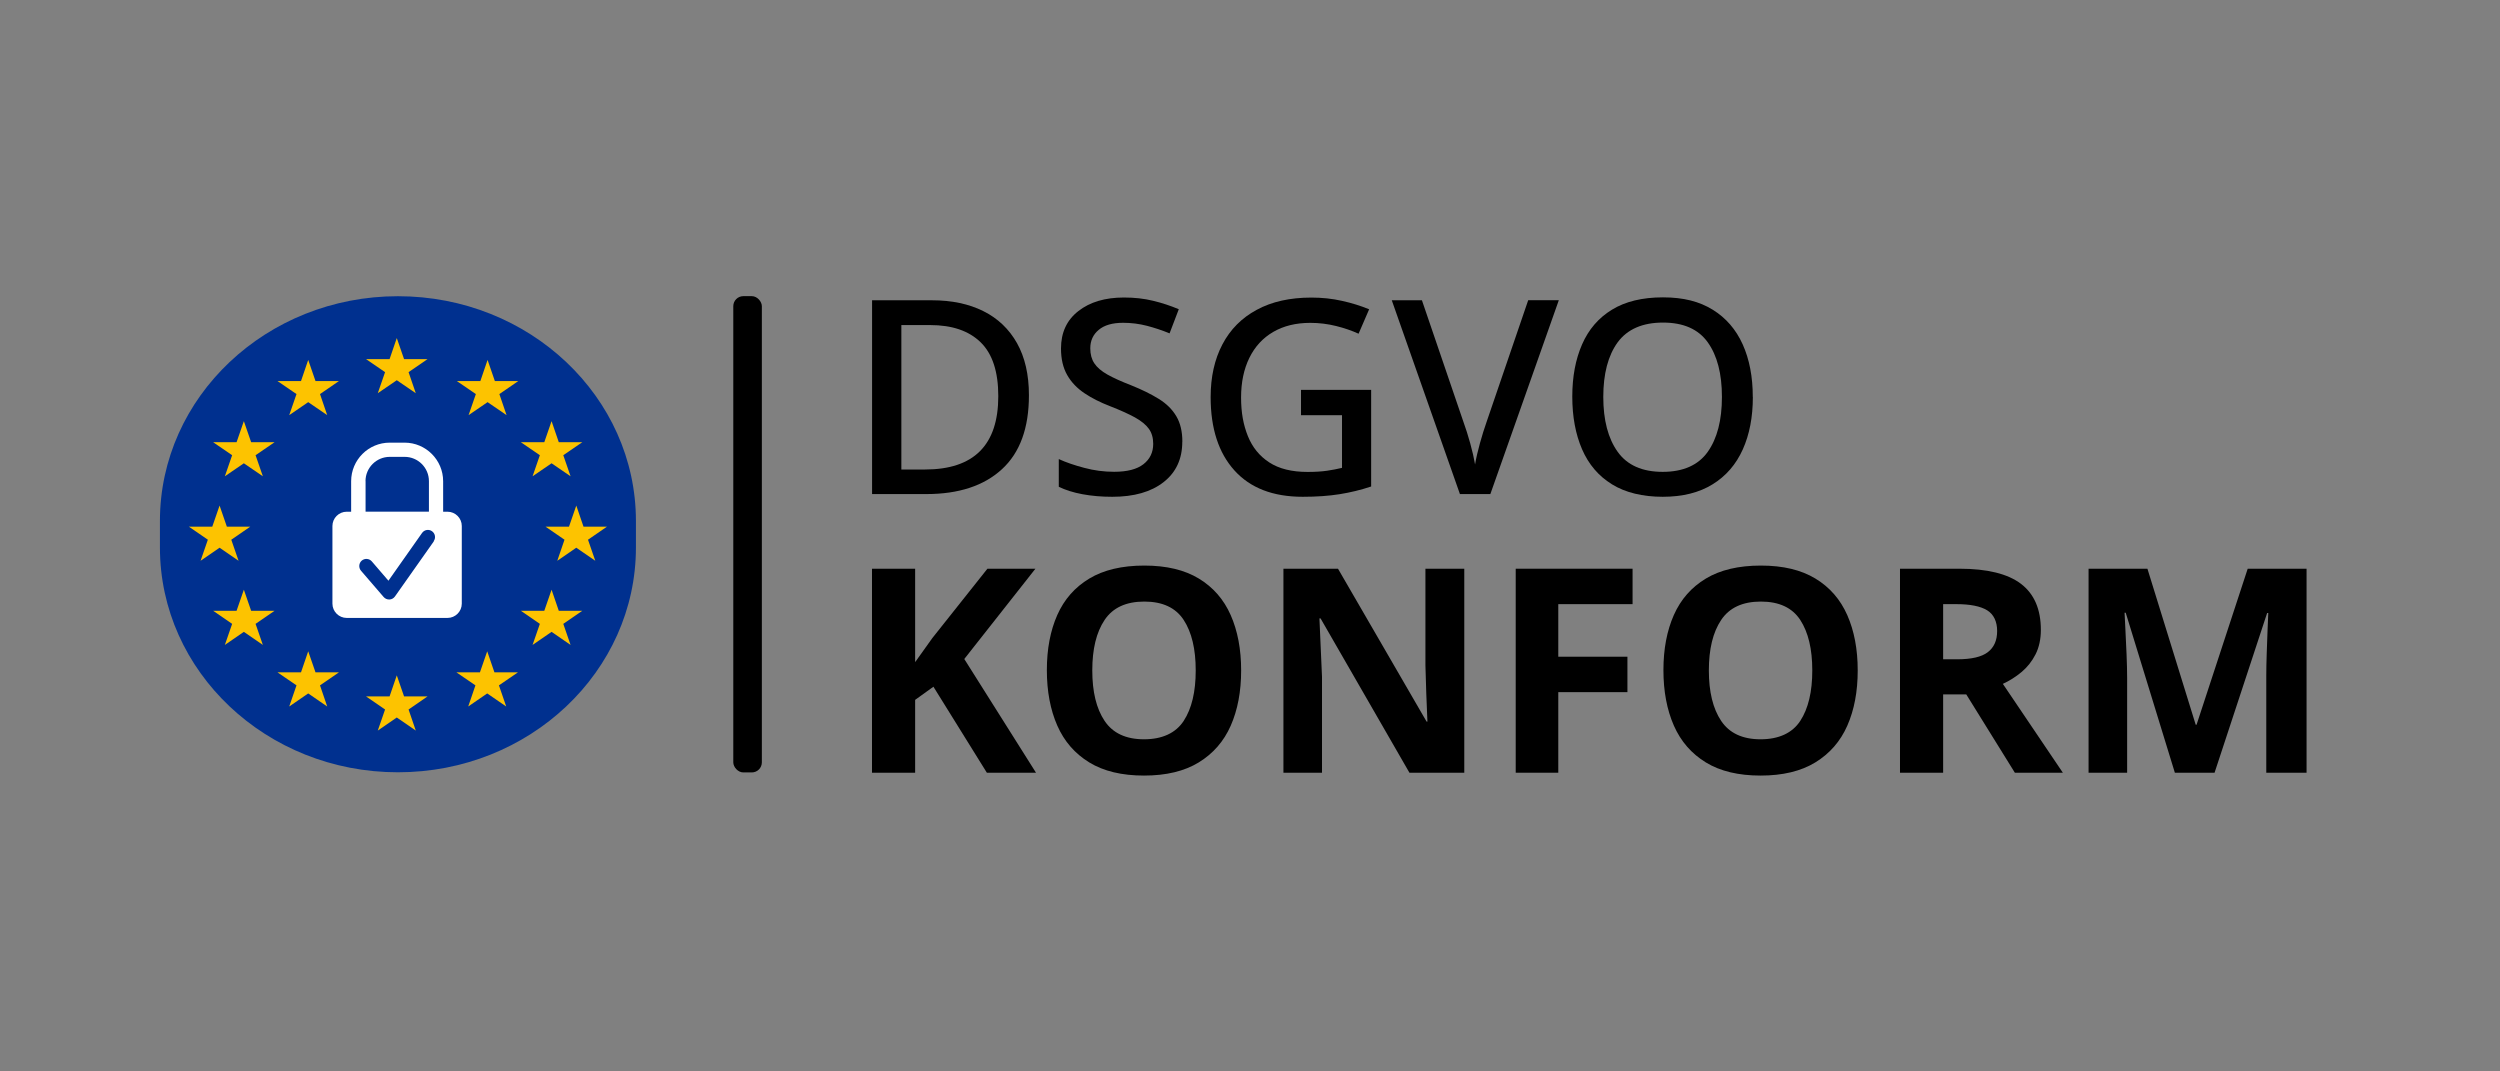 <?xml version="1.0" encoding="UTF-8"?>
<svg id="Ebene_1" data-name="Ebene 1" xmlns="http://www.w3.org/2000/svg" viewBox="0 0 350 150">
  <rect x="0" y="0" width="350" height="150" fill="#808080" stroke="none"/>
  <g>
    <path d="M89.03,72.94c0-17.38-14.92-31.47-33.32-31.47h0c-18.4,0-33.32,14.09-33.32,31.47v3.71c0,17.38,14.92,31.47,33.32,31.47h0c18.4,0,33.32-14.09,33.32-31.47v-3.71Z" fill="#00308f"/>
    <g>
      <polygon points="55.55 47.33 56.57 50.28 59.85 50.28 57.2 52.1 58.21 55.05 55.55 53.23 52.89 55.05 53.91 52.1 51.25 50.28 54.54 50.28 55.55 47.33" fill="#fdc300"/>
      <polygon points="55.55 94.55 56.57 97.5 59.85 97.5 57.2 99.33 58.21 102.28 55.55 100.45 52.89 102.28 53.91 99.33 51.25 97.5 54.54 97.5 55.55 94.55" fill="#fdc300"/>
      <polygon points="80.68 70.78 81.69 73.73 84.98 73.73 82.32 75.56 83.34 78.51 80.68 76.68 78.02 78.51 79.03 75.56 76.37 73.73 79.66 73.73 80.68 70.78" fill="#fdc300"/>
      <polygon points="30.74 70.78 31.76 73.73 35.04 73.73 32.38 75.56 33.4 78.51 30.74 76.68 28.08 78.51 29.1 75.56 26.44 73.73 29.72 73.73 30.74 70.78" fill="#fdc300"/>
      <polygon points="34.14 58.96 35.16 61.91 38.44 61.91 35.78 63.73 36.8 66.68 34.14 64.86 31.48 66.68 32.5 63.73 29.84 61.91 33.12 61.91 34.14 58.96" fill="#fdc300"/>
      <polygon points="34.14 82.56 35.16 85.51 38.44 85.51 35.78 87.34 36.8 90.29 34.14 88.46 31.48 90.29 32.5 87.34 29.84 85.51 33.12 85.51 34.14 82.56" fill="#fdc300"/>
      <polygon points="77.22 82.56 78.23 85.51 81.52 85.51 78.86 87.34 79.88 90.29 77.22 88.46 74.56 90.29 75.58 87.34 72.92 85.51 76.2 85.51 77.22 82.56" fill="#fdc300"/>
      <polygon points="77.22 58.96 78.23 61.91 81.52 61.91 78.86 63.73 79.88 66.68 77.22 64.86 74.56 66.68 75.58 63.73 72.92 61.91 76.2 61.91 77.22 58.96" fill="#fdc300"/>
      <polygon points="43.15 50.39 44.17 53.35 47.45 53.35 44.8 55.17 45.81 58.12 43.15 56.3 40.49 58.12 41.51 55.17 38.85 53.35 42.14 53.35 43.15 50.39" fill="#fdc300"/>
      <polygon points="43.15 91.18 44.17 94.13 47.45 94.13 44.8 95.95 45.81 98.91 43.15 97.08 40.49 98.91 41.51 95.95 38.85 94.13 42.14 94.13 43.15 91.18" fill="#fdc300"/>
      <polygon points="68.21 91.18 69.22 94.13 72.51 94.13 69.85 95.95 70.87 98.91 68.21 97.08 65.55 98.91 66.56 95.95 63.9 94.13 67.19 94.13 68.21 91.18" fill="#fdc300"/>
      <polygon points="68.26 50.39 69.28 53.35 72.56 53.35 69.91 55.17 70.92 58.12 68.26 56.3 65.6 58.12 66.62 55.17 63.96 53.35 67.25 53.35 68.26 50.39" fill="#fdc300"/>
    </g>
    <path d="M62.66,71.64h-.62v-4.27c0-2.97-2.42-5.4-5.4-5.4h-2.08c-2.98,0-5.4,2.42-5.4,5.4v4.27h-.62c-1.1,0-2,.9-2,2v10.87c0,1.1.9,2,2,2h14.11c1.1,0,2-.9,2-2v-10.87c0-1.1-.9-2-2-2ZM51.17,67.36c0-1.87,1.52-3.4,3.4-3.4h2.08c1.87,0,3.4,1.52,3.4,3.4v4.27h-8.87v-4.27ZM60.74,75.78l-5.45,7.73c-.18.25-.46.41-.77.42-.02,0-.03,0-.05,0-.29,0-.57-.13-.76-.35l-3.17-3.68c-.36-.42-.31-1.05.1-1.41.42-.36,1.05-.31,1.41.1l2.33,2.71,4.71-6.69c.32-.45.94-.56,1.39-.24s.56.94.24,1.39Z" fill="#fff"/>
  </g>
  <rect x="102.66" y="41.46" width="4" height="66.68" rx="1.41" ry="1.41"/>
  <g>
    <path d="M144.05,55.34c0,4.59-1.26,8.04-3.78,10.35-2.52,2.32-6.05,3.48-10.58,3.48h-7.6v-27.13h8.4c2.76,0,5.16.51,7.18,1.52,2.03,1.01,3.6,2.51,4.71,4.48,1.11,1.98,1.67,4.41,1.67,7.3ZM139.76,55.46c0-3.42-.82-5.93-2.47-7.54-1.65-1.61-4-2.41-7.07-2.41h-4.03v20.22h3.31c6.84,0,10.26-3.42,10.26-10.26Z"/>
    <path d="M165.52,61.84c0,2.41-.87,4.29-2.62,5.66-1.75,1.37-4.14,2.05-7.18,2.05-1.5,0-2.89-.12-4.18-.36-1.29-.24-2.39-.59-3.31-1.04v-3.88c1.01.46,2.2.87,3.57,1.23,1.37.37,2.76.55,4.18.55,1.82,0,3.19-.35,4.1-1.06.91-.71,1.37-1.66,1.37-2.85,0-.84-.2-1.54-.61-2.11-.41-.57-1.06-1.1-1.96-1.6-.9-.49-2.07-1.02-3.51-1.58-1.32-.51-2.5-1.1-3.53-1.79s-1.85-1.53-2.43-2.55c-.58-1.01-.87-2.25-.87-3.72,0-2.23.81-3.98,2.43-5.24,1.62-1.27,3.75-1.9,6.38-1.9,1.47,0,2.83.15,4.09.46,1.25.3,2.45.7,3.59,1.18l-1.29,3.38c-1.04-.43-2.1-.78-3.17-1.06-1.08-.28-2.19-.42-3.33-.42-1.5,0-2.64.33-3.42.99-.79.66-1.18,1.52-1.18,2.58,0,.84.19,1.54.57,2.11.38.57.99,1.09,1.82,1.56s1.94.97,3.31,1.5c1.52.61,2.82,1.25,3.9,1.92,1.08.67,1.89,1.48,2.45,2.43.56.95.84,2.13.84,3.55Z"/>
    <path d="M182.16,54.58h9.8v13.53c-1.44.48-2.92.84-4.43,1.08-1.51.24-3.22.36-5.15.36-4.16,0-7.34-1.23-9.56-3.69-2.22-2.46-3.33-5.88-3.33-10.26,0-2.84.55-5.3,1.65-7.39,1.1-2.09,2.7-3.71,4.81-4.84,2.1-1.14,4.65-1.71,7.64-1.71,1.49,0,2.93.15,4.29.46,1.37.3,2.63.7,3.8,1.18l-1.48,3.42c-.94-.43-1.99-.79-3.15-1.08-1.17-.29-2.37-.44-3.61-.44-2,0-3.73.42-5.19,1.27-1.46.85-2.57,2.06-3.34,3.63-.77,1.57-1.16,3.42-1.16,5.55s.32,3.83.95,5.4c.63,1.57,1.63,2.8,3,3.69s3.15,1.33,5.36,1.33c1.09,0,2.01-.06,2.75-.17.75-.11,1.44-.25,2.07-.4v-7.37h-5.74v-3.53Z"/>
    <path d="M218.23,42.04l-9.58,27.13h-4.26l-9.54-27.13h4.22l5.81,17.02c.33.91.65,1.91.95,3,.3,1.09.53,2.08.68,2.96.15-.89.38-1.87.68-2.96.3-1.09.62-2.1.95-3.04l5.81-16.99h4.26Z"/>
    <path d="M245.4,55.57c0,2.81-.47,5.26-1.41,7.35s-2.34,3.72-4.22,4.88c-1.88,1.17-4.21,1.75-6.99,1.75s-5.23-.58-7.11-1.75c-1.88-1.16-3.27-2.8-4.18-4.9-.91-2.1-1.37-4.56-1.37-7.37s.46-5.23,1.37-7.31c.91-2.09,2.3-3.71,4.18-4.86,1.87-1.15,4.26-1.73,7.14-1.73s5.11.58,6.97,1.73c1.86,1.15,3.26,2.77,4.2,4.86s1.41,4.54,1.41,7.35ZM224.46,55.57c0,3.24.67,5.8,2.01,7.68,1.34,1.88,3.45,2.81,6.31,2.81s4.99-.94,6.31-2.81c1.32-1.87,1.98-4.43,1.98-7.68s-.66-5.79-1.98-7.64c-1.32-1.85-3.41-2.77-6.27-2.77s-5,.93-6.35,2.77c-1.34,1.85-2.01,4.4-2.01,7.64Z"/>
    <path d="M145.04,108.18h-6.88l-7.48-12.04-2.56,1.84v10.2h-6.04v-28.56h6.04v13.08c.4-.56.8-1.12,1.2-1.68.4-.56.8-1.12,1.2-1.68l7.72-9.72h6.72l-9.96,12.64,10.04,15.92Z"/>
    <path d="M173.76,93.86c0,2.96-.49,5.54-1.46,7.74-.97,2.2-2.47,3.91-4.48,5.14-2.01,1.23-4.57,1.84-7.66,1.84s-5.65-.61-7.66-1.84c-2.01-1.23-3.51-2.95-4.48-5.16-.97-2.21-1.46-4.8-1.46-7.76s.49-5.53,1.46-7.72c.97-2.19,2.47-3.89,4.48-5.1,2.01-1.21,4.58-1.82,7.7-1.82s5.64.61,7.64,1.82c2,1.21,3.49,2.92,4.46,5.12.97,2.2,1.46,4.78,1.46,7.74ZM152.92,93.86c0,2.99.57,5.34,1.72,7.06,1.15,1.72,2.99,2.58,5.52,2.58s4.44-.86,5.56-2.58c1.12-1.72,1.68-4.07,1.68-7.06s-.56-5.34-1.68-7.06c-1.12-1.72-2.96-2.58-5.52-2.58s-4.41.86-5.56,2.58c-1.15,1.72-1.72,4.07-1.72,7.06Z"/>
    <path d="M205,108.18h-7.68l-12.44-21.6h-.16c.05,1.36.11,2.72.18,4.08.07,1.36.13,2.72.18,4.08v13.44h-5.4v-28.56h7.64l12.4,21.4h.12c-.05-1.31-.11-2.61-.16-3.92-.05-1.31-.09-2.63-.12-3.96v-13.52h5.44v28.56Z"/>
    <path d="M218.16,108.18h-5.96v-28.56h16.36v4.96h-10.4v7.36h9.68v4.96h-9.68v11.28Z"/>
    <path d="M260.08,93.86c0,2.96-.49,5.54-1.46,7.74-.97,2.2-2.47,3.91-4.48,5.14-2.01,1.23-4.57,1.84-7.66,1.84s-5.65-.61-7.66-1.84c-2.01-1.23-3.51-2.95-4.48-5.16-.97-2.21-1.46-4.8-1.46-7.76s.49-5.53,1.46-7.72c.97-2.19,2.47-3.89,4.48-5.1,2.01-1.21,4.58-1.82,7.7-1.82s5.64.61,7.64,1.82c2,1.21,3.49,2.92,4.46,5.12.97,2.2,1.46,4.78,1.46,7.74ZM239.24,93.86c0,2.99.57,5.34,1.72,7.06,1.15,1.72,2.99,2.58,5.52,2.58s4.44-.86,5.56-2.58c1.12-1.72,1.68-4.07,1.68-7.06s-.56-5.34-1.68-7.06c-1.12-1.72-2.96-2.58-5.52-2.58s-4.41.86-5.56,2.58c-1.15,1.72-1.72,4.07-1.72,7.06Z"/>
    <path d="M274.32,79.62c3.89,0,6.77.71,8.62,2.12,1.85,1.41,2.78,3.56,2.78,6.44,0,1.31-.25,2.45-.74,3.42-.49.97-1.15,1.8-1.96,2.48-.81.68-1.69,1.23-2.62,1.66l8.4,12.44h-6.72l-6.8-10.96h-3.24v10.96h-6.04v-28.56h8.32ZM273.88,84.58h-1.84v7.72h1.96c2,0,3.43-.33,4.3-1,.87-.67,1.3-1.65,1.3-2.96s-.47-2.33-1.4-2.9c-.93-.57-2.37-.86-4.32-.86Z"/>
    <path d="M304.48,108.18l-6.88-22.4h-.16c.03.53.07,1.33.12,2.4.05,1.07.11,2.21.16,3.44.05,1.23.08,2.32.08,3.28v13.28h-5.4v-28.56h8.24l6.76,21.84h.12l7.16-21.84h8.24v28.56h-5.64v-13.52c0-.91.02-1.95.06-3.12.04-1.17.08-2.29.12-3.34.04-1.05.07-1.85.1-2.38h-.16l-7.36,22.36h-5.56Z"/>
  </g>
</svg>